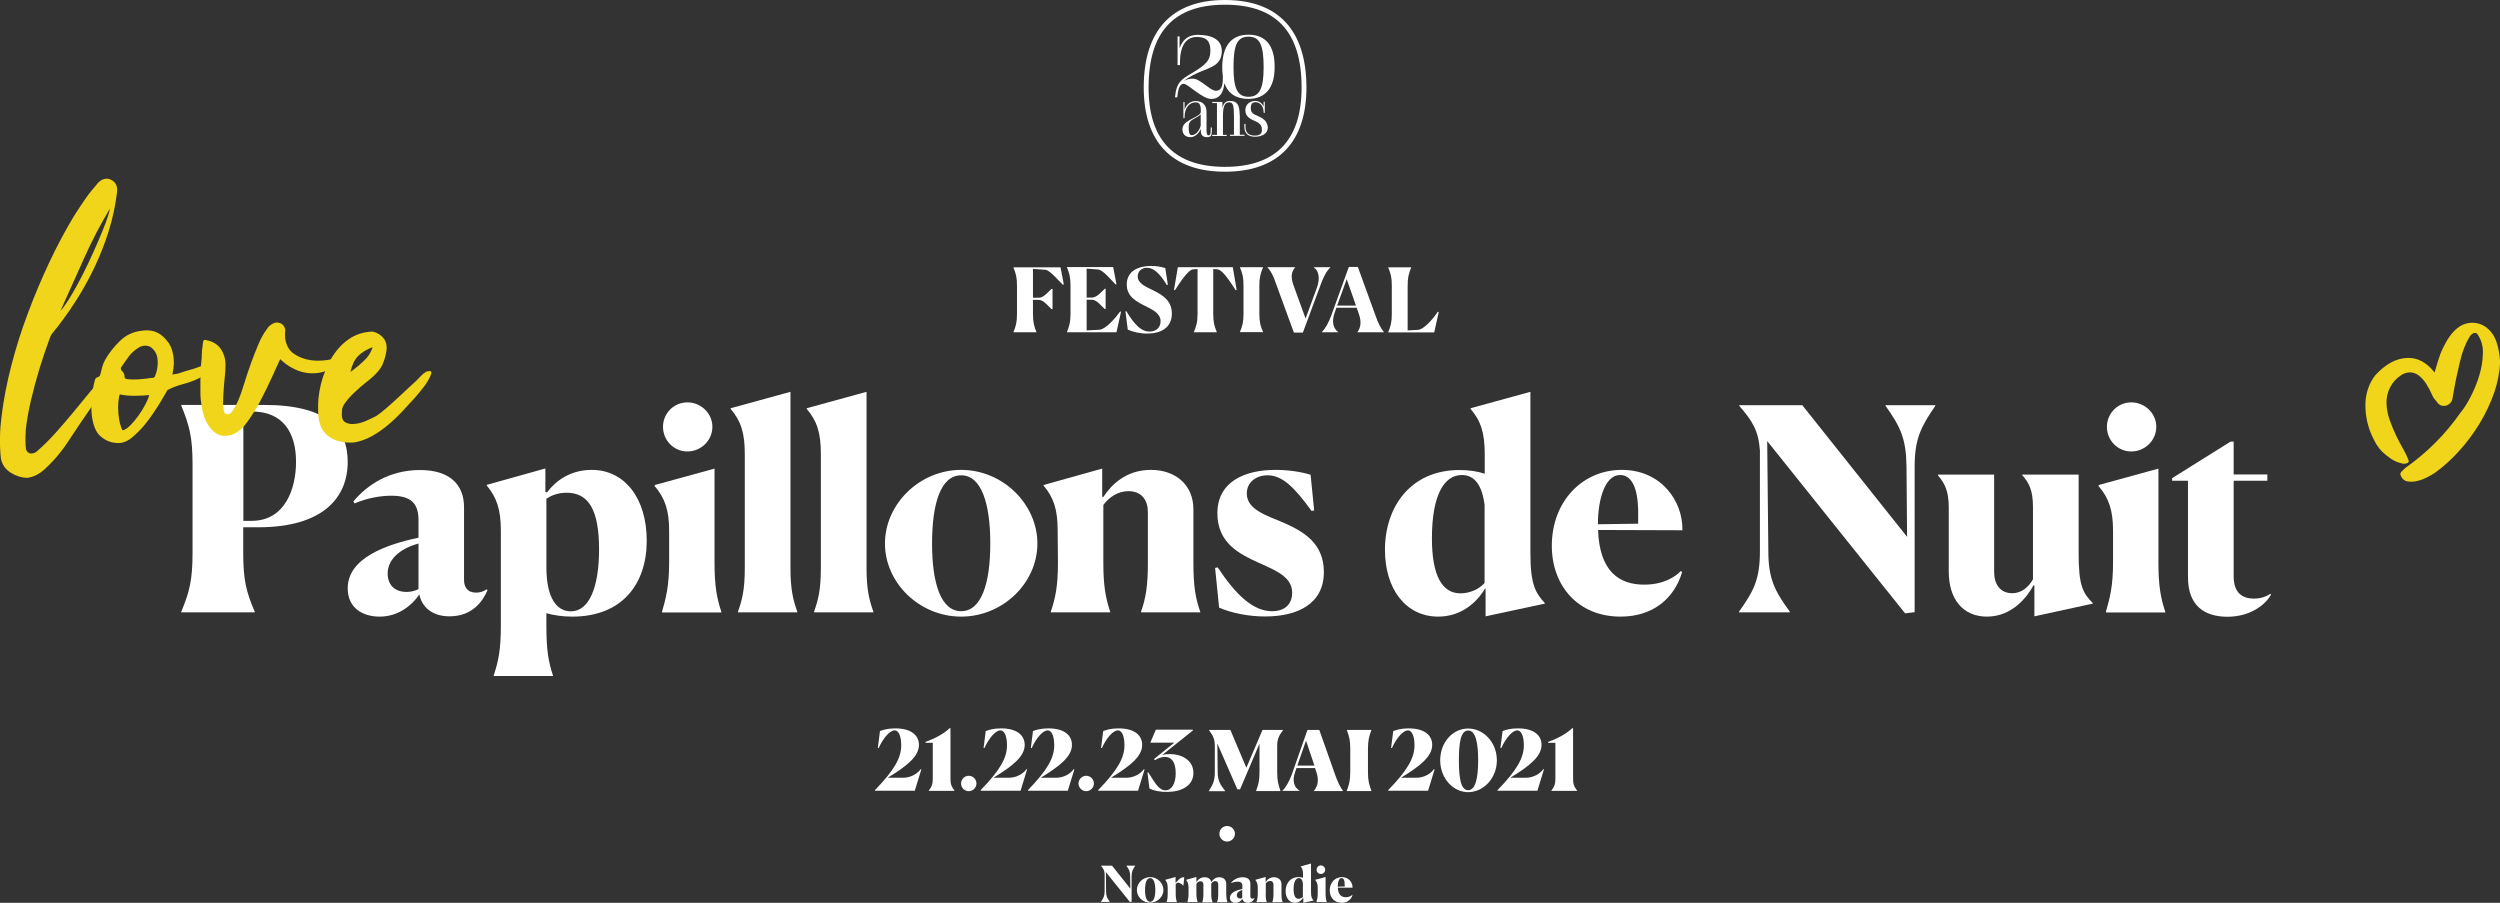<!-- Generator: Adobe Illustrator 24.1.2, SVG Export Plug-In  -->
<svg version="1.2" baseProfile="tiny" xmlns="http://www.w3.org/2000/svg" xmlns:xlink="http://www.w3.org/1999/xlink" x="0px"
	 y="0px" width="1751.5px" height="632.5px" viewBox="0 0 1751.5 632.5" overflow="visible" xml:space="preserve">
<rect x="0" y="0" width="1751.5" height="632.5" fill="#333333" stroke="none"/>
<defs>
</defs>
<g>
	<g>
		<g>
			<path fill="#FFFFFF" d="M127,428.6c5.8-14.1,7.9-22.2,7.9-41.5v-61.5c0-19.4-2.2-27.4-7.9-41.5v-0.4h58.1
				c44.8,0,58.5,17.1,58.5,39.9c0,25.2-17.5,45.8-62.5,45.8h-10.7v17.7c0,19,2,27.4,8.1,41.5v0.4H127V428.6z M170.5,288.5v76.4h5.8
				c23.6,0,31.1-22.8,31.1-41.3c0-21-9.5-35.3-30.9-35.3C174.8,288.3,172.9,288.3,170.5,288.5z"/>
			<path fill="#FFFFFF" d="M293.8,416.5c-5.6,8.1-15.1,15.5-27.8,15.5c-12.1,0-22.4-6.2-22.4-19.8c0-21.4,27.2-30.7,49.6-35.5v-12.3
				c0-11.5-5-17.1-19-17.1c-7.7,0-16.9,1.6-25.8,5.4l-0.8-1.4c9.5-11.5,25.2-22,46.6-22c21.2,0,30.9,10.5,30.9,26v51
				c0,4.8,2.2,8.9,8.5,8.9c2.2,0,5-0.6,7.5-2.4l0.4,0.8c-2.8,6.5-9.7,18.2-26.6,18.2C302.9,431.8,295.6,425.4,293.8,416.5z
				 M293.2,412.7v-31.9c-13.9,3.8-21.6,11.7-21.6,21c0,7.7,4.6,12.9,13.3,12.9C288,414.7,291,413.9,293.2,412.7z"/>
			<path fill="#FFFFFF" d="M345.9,473.6v-0.4c3.2-9.7,5-17.7,5-34.5v-67.1c0-14.7-3-23.2-9.9-31.5v-0.4l41.1-11.5v16.5l1.2,0.2
				c5.8-7.7,15.9-15.7,31.3-15.7c23,0,38.5,19.8,38.5,49.6c0,30-16.9,53.2-52.2,53.2c-7.1,0-13.1-1-18.1-2.4v9.1
				c0,16.5,1.4,24.8,4.6,34.5v0.4H345.9z M419.7,384.9c0-28-7.5-39.7-22.8-39.7c-6.3,0-11.1,2.2-14.1,4.2v48
				c0,22.6,7.9,30.9,17.1,30.9C412.7,428.4,419.7,411.5,419.7,384.9z"/>
			<path fill="#FFFFFF" d="M463.8,428.6c2.8-9.7,5-18.1,5-34.5v-22.2c0-14.5-3-23-10.1-31.3v-0.8l41.9-11.5v65.9
				c0,16.3,1.6,24.8,4.8,34.5v0.4h-41.5V428.6z M481.6,316.3c-9.5,0-17.1-7.7-17.1-17.3c0-9.3,7.5-17.1,17.1-17.1
				c9.5,0,17.5,7.7,17.5,17.1C499.1,308.6,491.1,316.3,481.6,316.3z"/>
			<path fill="#FFFFFF" d="M517,428.6c2.8-7.9,4.8-14.9,4.8-30.7v-79.9c0-14.9-2.8-23.2-9.9-31.5V286l41.9-11.5v123.4
				c0,15.5,2,22.8,4.8,30.7v0.4H517V428.6z"/>
			<path fill="#FFFFFF" d="M570.3,428.6c2.8-7.9,4.8-14.9,4.8-30.7v-79.9c0-14.9-2.8-23.2-9.9-31.5V286l41.9-11.5v123.4
				c0,15.5,2,22.8,4.8,30.7v0.4h-41.5V428.6z"/>
			<path fill="#FFFFFF" d="M620,380.8c0-27.6,24.2-51.6,53.4-51.6c29.2,0,53.4,24,53.4,51.6c0,27.6-24.2,51.2-53.4,51.2
				C644.2,432,620,408.4,620,380.8z M693.8,380.8c0-28.2-6.3-47.8-20.4-47.8c-14.3,0-20.4,19.6-20.4,47.8c0,28.2,6.3,47.4,20.4,47.4
				C687.5,428.2,693.8,408.9,693.8,380.8z"/>
			<path fill="#FFFFFF" d="M777.7,429h-41.5v-0.4c3.2-9.7,5-17.7,5-34.5l-0.2-22.4c0-14.7-2.8-23.2-9.9-31.5v-0.4l41.1-11.5V348
				l0.8,0.2c5.4-8.3,15.7-19,33.3-19c17.5,0,29.8,10.7,29.8,27.6v37.1c0,16.9,1.4,25,4.8,34.7v0.4h-41.5v-0.4
				c3.4-9.7,4.8-18.3,4.8-34.3v-35.5c0-8.3-4.2-14.7-13.7-14.7c-7.3,0-13.7,4.4-17.5,9.7v40.3c0,16.5,1.6,24.8,4.8,34.5V429z"/>
			<path fill="#FFFFFF" d="M920.7,357.6l-1.8,0.4c-12.5-17.3-20.8-25-30.9-25c-8.1,0-14.5,5-14.5,12.7c0,11.1,12.9,15.1,26,20.6
				c13.9,6.2,28,14.3,28,34.5c0,22.4-18.6,31.1-41.1,31.1c-11.9,0-23.6-2.4-32.3-6.2l-2.8-27.8l1.8-0.4
				c12.9,19.4,24.8,30.7,38.1,30.7c10.3,0,14.1-6.3,14.1-12.9c0-10.7-10.5-15.3-23.4-21c-13.7-6.2-29-13.9-29-34.7
				c0-21.8,18.6-30.4,40.7-30.4c9.1,0,18.1,1.4,24.6,3.4L920.7,357.6z"/>
			<path fill="#FFFFFF" d="M1007.6,432c-22.6,0-37.3-19.2-37.3-46.8c0-30,17.9-55.9,52.2-55.9c6.9,0,12.9,1,17.7,2.6v-13.7
				c0-15.1-2.8-23.4-9.9-31.7V286l41.9-11.5v112.9c0,22.2,3.6,28,10.1,35.1v0.4l-41.5,8.9v-19.4h-0.4
				C1034.4,422.4,1023.5,432,1007.6,432z M1040.1,408.4v-54.6c-1.8-14.3-7.3-21-15.9-21c-12.5,0-21,14.1-21,44.4
				c0,26,7.1,38.5,20,38.5C1029.8,415.7,1036.4,412.7,1040.1,408.4z"/>
			<path fill="#FFFFFF" d="M1135.4,432c-30,0-48.2-21.8-48.2-49.6c0-31.1,21.4-53.2,49-53.2c27.8,0,42.9,22,42.5,42.3l-59.1-0.2
				c1,29.2,14.9,38.3,32.3,38.3c13.7,0,22-5.6,25.6-9.5l1,0.6C1173.1,419.3,1158,432,1135.4,432z M1119.5,367.3l28.2-0.4v-7.5
				c0-18.6-5-26.6-12.7-26.6C1124.7,332.8,1119.5,349.2,1119.5,367.3z"/>
			<path fill="#FFFFFF" d="M1238.1,309l0.8,77c0,19.4,4.4,28,15.1,42.6v0.4h-35.7v-0.4c10.5-14.7,14.7-22.8,14.7-42.6v-70.4
				c-1-13.9-5.2-20.6-14.5-31.3v-0.4h44.2l73.4,92.2l-0.4-48.8c-0.2-20-4.2-28.2-14.7-43v-0.4h34.9v0.4
				c-10.1,14.7-14.5,23.2-14.5,42.6v102l-6.7,0.8L1238.1,309z"/>
			<path fill="#FFFFFF" d="M1392.1,432c-17.1,0-26.8-12.5-26.8-31.5v-45c0-11.9-3-16.9-7.5-22.4v-0.6h39.3v68.2
				c0,8.1,3.8,14.9,12.7,14.9c6.5,0,11.3-4.2,14.5-9.7v-50.6c0-11.9-2.8-17.1-7.5-22.4v-0.4h39.5v55.3c0,22.2,2.8,27.6,9.9,34.7v0.4
				l-40.9,8.9v-21.6l-0.6-0.2C1420.3,418.3,1409.6,432,1392.1,432z"/>
			<path fill="#FFFFFF" d="M1475.4,428.6c2.8-9.7,5-18.1,5-34.5v-22.2c0-14.5-3-23-10.1-31.3v-0.8l41.9-11.5v65.9
				c0,16.3,1.6,24.8,4.8,34.5v0.4h-41.5V428.6z M1493.2,316.3c-9.5,0-17.1-7.7-17.1-17.3c0-9.3,7.5-17.1,17.1-17.1
				c9.5,0,17.5,7.7,17.5,17.1C1510.7,308.6,1502.7,316.3,1493.2,316.3z"/>
			<path fill="#FFFFFF" d="M1532.9,404.4v-67.6h-11.1V335l40.9-25.6h2.2v23h23.6v4.4h-23.6v66.9c0,11.9,6.3,15.7,14.3,15.7
				c6.9,0,11.1-3.2,11.3-3.4l0.6,0.6c-4.4,7.7-15.1,15.5-30.7,15.5C1544.2,432,1532.9,424.2,1532.9,404.4z"/>
		</g>
		<g>
			<path fill="#FFFFFF" d="M854.3,584.2c0-3.1,2.3-5.5,5.4-5.5c3,0,5.5,2.4,5.5,5.5c0,2.9-2.5,5.4-5.5,5.4
				C856.7,589.6,854.3,587.1,854.3,584.2z"/>
			<path fill="#FFFFFF" d="M774.8,611l0.1,13.4c0,3.4,0.8,4.9,2.6,7.4v0.1h-6.2v-0.1c1.8-2.6,2.6-4,2.6-7.4v-12.3
				c-0.2-2.4-0.9-3.6-2.5-5.5v-0.1h7.7l12.8,16.1l-0.1-8.5c0-3.5-0.7-4.9-2.6-7.5v-0.1h6.1v0.1c-1.8,2.6-2.5,4.1-2.5,7.4v17.8
				l-1.2,0.1L774.8,611z"/>
			<path fill="#FFFFFF" d="M796.5,623.5c0-4.8,4.2-9,9.3-9c5.1,0,9.3,4.2,9.3,9c0,4.8-4.2,8.9-9.3,8.9
				C800.7,632.5,796.5,628.4,796.5,623.5z M809.4,623.5c0-4.9-1.1-8.3-3.6-8.3c-2.5,0-3.6,3.4-3.6,8.3c0,4.9,1.1,8.3,3.6,8.3
				S809.4,628.5,809.4,623.5z"/>
			<path fill="#FFFFFF" d="M817.3,632L817.3,632c0.6-1.8,0.8-3.2,0.8-6.1v-3.9c0-2.6-0.5-4-1.7-5.5v-0.1l7.2-2v4.2
				c1.5-1.5,3.2-4.2,6.1-4l-0.6,5.8h-0.2c-0.9-1.2-2.7-2-3.6-2c-0.5,0-1.1,0.4-1.6,1v6.5c0,2.9,0.3,4.3,0.8,6v0.1H817.3z"/>
			<path fill="#FFFFFF" d="M839.1,632h-7.2v-0.1c0.5-1.7,0.8-3.1,0.8-6v-3.9c0-2.6-0.5-4-1.7-5.5v-0.1l7.2-2v3.5l0.1,0
				c0.9-1.5,2.7-3.3,5.6-3.3c2.5,0,4.3,1.2,4.7,3.3l0.1,0c0.9-1.5,2.7-3.3,5.6-3.3c2.9,0,4.8,1.8,4.8,4.7v6.6c0,2.9,0.3,4.4,0.8,6.1
				v0.1h-7.2v-0.1c0.6-1.7,0.8-3.2,0.8-6v-6.4c0-1.3-0.6-2.3-2-2.3c-1.2,0-2.2,0.7-2.9,1.8v6.9c0,2.9,0.3,4.4,0.9,6.1v0.1h-7.2v-0.1
				c0.6-1.7,0.8-3.2,0.8-6v-6.4c0-1.3-0.6-2.3-2-2.3c-1.2,0-2.3,0.7-2.9,1.8v6.9C838.2,628.7,838.5,630.2,839.1,632L839.1,632z"/>
			<path fill="#FFFFFF" d="M870.4,629.8c-1,1.4-2.6,2.7-4.8,2.7c-2.1,0-3.9-1.1-3.9-3.5c0-3.7,4.7-5.4,8.7-6.2v-2.1c0-2-0.9-3-3.3-3
				c-1.3,0-2.9,0.3-4.5,0.9l-0.1-0.2c1.7-2,4.4-3.8,8.1-3.8c3.7,0,5.4,1.8,5.4,4.5v8.9c0,0.8,0.4,1.6,1.5,1.6c0.4,0,0.9-0.1,1.3-0.4
				l0.1,0.1c-0.5,1.1-1.7,3.2-4.6,3.2C872,632.4,870.8,631.3,870.4,629.8z M870.3,629.1v-5.6c-2.4,0.7-3.8,2-3.8,3.7
				c0,1.3,0.8,2.3,2.3,2.3C869.4,629.5,870,629.3,870.3,629.1z"/>
			<path fill="#FFFFFF" d="M887.5,632h-7.2v-0.1c0.6-1.7,0.9-3.1,0.9-6l0-3.9c0-2.6-0.5-4-1.7-5.5v-0.1l7.2-2v3.5l0.1,0
				c0.9-1.5,2.7-3.3,5.8-3.3c3,0,5.2,1.9,5.2,4.8v6.5c0,2.9,0.2,4.4,0.8,6.1v0.1h-7.2v-0.1c0.6-1.7,0.8-3.2,0.8-6v-6.2
				c0-1.5-0.7-2.6-2.4-2.6c-1.3,0-2.4,0.8-3,1.7v7C886.6,628.7,886.9,630.2,887.5,632L887.5,632z"/>
			<path fill="#FFFFFF" d="M907.2,632.5c-3.9,0-6.5-3.4-6.5-8.2c0-5.2,3.1-9.8,9.1-9.8c1.2,0,2.3,0.2,3.1,0.4v-2.4
				c0-2.6-0.5-4.1-1.7-5.5V607l7.3-2v19.7c0,3.9,0.6,4.9,1.8,6.1v0.1l-7.2,1.6V629h-0.1C911.8,630.8,909.9,632.5,907.2,632.5z
				 M912.8,628.4v-9.5c-0.3-2.5-1.3-3.7-2.8-3.7c-2.2,0-3.7,2.5-3.7,7.8c0,4.5,1.2,6.7,3.5,6.7C911,629.6,912.2,629.1,912.8,628.4z"
				/>
			<path fill="#FFFFFF" d="M922.3,631.9c0.5-1.7,0.9-3.2,0.9-6V622c0-2.5-0.5-4-1.8-5.5v-0.1l7.3-2v11.5c0,2.8,0.3,4.3,0.8,6v0.1
				L922.3,631.9L922.3,631.9z M925.4,612.3c-1.7,0-3-1.3-3-3c0-1.6,1.3-3,3-3s3,1.4,3,3C928.5,610.9,927.1,612.3,925.4,612.3z"/>
			<path fill="#FFFFFF" d="M940,632.5c-5.2,0-8.4-3.8-8.4-8.7c0-5.4,3.7-9.3,8.6-9.3c4.8,0,7.5,3.8,7.4,7.4l-10.3,0
				c0.2,5.1,2.6,6.7,5.6,6.7c2.4,0,3.8-1,4.5-1.7l0.2,0.1C946.6,630.3,943.9,632.5,940,632.5z M937.2,621.2l4.9-0.1v-1.3
				c0-3.3-0.9-4.6-2.2-4.6C938.1,615.2,937.2,618,937.2,621.2z"/>
			<g>
				<path fill="#FFFFFF" d="M613,554.1v-0.6c13.6-13.9,18.4-22.6,18.4-31.3c0-6.5-1.8-10.5-4.6-10.5c-3.3,0-7.9,5.1-11.2,12.4
					l-0.6-0.1l1.5-11.8c2.1-0.8,5.4-1.9,10.7-1.9c11.4,0,16.6,5,16.6,11.6c0,7.7-7.6,14.3-21.9,23h10.7c5.6,0,10.2-2.9,12.4-6
					l0.5,0.1l-4.6,15H613z"/>
				<path fill="#FFFFFF" d="M650.6,554.1v-0.1c2.4-3.1,2.9-4.8,2.9-9v-24.6h-5.1v-0.6c6.2-2.3,12-5.1,16.9-9.6h0.6v34.8
					c0,4.2,0.5,5.9,2.9,9v0.1H650.6z"/>
				<path fill="#FFFFFF" d="M673.3,548.9c0-2.9,2.5-5.4,5.4-5.4c3,0,5.4,2.5,5.4,5.4c0,3-2.5,5.4-5.4,5.4
					C675.8,554.3,673.3,551.9,673.3,548.9z"/>
				<path fill="#FFFFFF" d="M687.1,554.1v-0.6c13.6-13.9,18.4-22.6,18.4-31.3c0-6.5-1.8-10.5-4.6-10.5c-3.3,0-7.9,5.1-11.2,12.4
					l-0.6-0.1l1.5-11.8c2.1-0.8,5.4-1.9,10.7-1.9c11.4,0,16.6,5,16.6,11.6c0,7.7-7.6,14.3-21.9,23h10.7c5.6,0,10.2-2.9,12.4-6
					l0.5,0.1l-4.6,15H687.1z"/>
				<path fill="#FFFFFF" d="M720.2,554.1v-0.6c13.6-13.9,18.4-22.6,18.4-31.3c0-6.5-1.8-10.5-4.6-10.5c-3.3,0-7.9,5.1-11.2,12.4
					l-0.6-0.1l1.5-11.8c2.1-0.8,5.4-1.9,10.7-1.9c11.5,0,16.6,5,16.6,11.6c0,7.7-7.6,14.3-21.9,23h10.7c5.6,0,10.2-2.9,12.4-6
					l0.5,0.1l-4.6,15H720.2z"/>
				<path fill="#FFFFFF" d="M755.6,548.9c0-2.9,2.5-5.4,5.4-5.4c3,0,5.4,2.5,5.4,5.4c0,3-2.5,5.4-5.4,5.4
					C758.1,554.3,755.6,551.9,755.6,548.9z"/>
				<path fill="#FFFFFF" d="M769.4,554.1v-0.6c13.6-13.9,18.4-22.6,18.4-31.3c0-6.5-1.8-10.5-4.6-10.5c-3.3,0-7.9,5.1-11.2,12.4
					l-0.6-0.1l1.5-11.8c2.1-0.8,5.4-1.9,10.7-1.9c11.5,0,16.6,5,16.6,11.6c0,7.7-7.6,14.3-21.9,23H789c5.6,0,10.2-2.9,12.4-6
					l0.5,0.1l-4.6,15H769.4z"/>
				<path fill="#FFFFFF" d="M805.3,552.4l-1.4-11.2l0.6-0.1c4.7,7.5,7.5,12.6,12,12.6c4.3,0,7.2-4.6,7.2-11.9
					c0-7.9-2.9-11.5-7.5-11.5c-2.8,0-5.1,1.1-7.1,2.3l-0.6-0.8l14.2-11.5h-16.8l3.9-9.1h25.9v0.6l-21.5,17.2
					c1.6-0.5,3.4-0.7,5.4-0.7c7.7,0,16.5,3.8,16.5,13.3c0,8.3-7.5,13.2-18.5,13.2C812.5,554.9,807.8,553.8,805.3,552.4z"/>
				<path fill="#FFFFFF" d="M847,554.1v-0.1c2.8-4.4,4.1-7,4.1-13.1v-18c0-5.4-1.3-7.5-4.1-11.4v-0.1h15l11.2,26.5l11.3-26.5h14.4
					v0.1c-2.8,3.9-4.1,6-4.1,11.4v18.1c0,6,0.8,8.6,2.3,13.1v0.1h-17.1v-0.1c1.6-4.4,2.4-7,2.4-13.1v-20l-13.6,32h-1.9l-14-32
					l0.2,20.1c0.1,6,1.8,8.6,5.3,13.1v0.1H847z"/>
				<path fill="#FFFFFF" d="M910.7,554.1h-12.3v-0.1c2.3-2.1,4.8-6.4,6.6-11.3l11-31.3h8.3l11.1,31.4c1.5,4.3,3.4,8.5,5.5,11.3v0.1
					h-20.4v-0.1c2.6-3.2,3.7-7.3,1.9-12.7l-1.1-3.3h-13l-0.9,2.7c-2.3,6.4-0.8,10.9,3.3,13.3V554.1z M915,518.9l-6.1,17.5h12
					L915,518.9z"/>
				<path fill="#FFFFFF" d="M943.6,553.9c1.6-4.4,2.4-7,2.4-13.1v-16.2c0-6.2-0.8-8.7-2.4-13.1v-0.1h17.2v0.1
					c-1.6,4.4-2.4,7.1-2.4,13.1v16.4c0,6,0.8,8.6,2.4,13.1v0.1h-17.2V553.9z"/>
				<path fill="#FFFFFF" d="M972.6,554.1v-0.6c13.6-13.9,18.4-22.6,18.4-31.3c0-6.5-1.8-10.5-4.6-10.5c-3.3,0-7.9,5.1-11.2,12.4
					l-0.6-0.1l1.5-11.8c2.1-0.8,5.4-1.9,10.7-1.9c11.5,0,16.6,5,16.6,11.6c0,7.7-7.6,14.3-21.9,23h10.7c5.6,0,10.2-2.9,12.4-6
					l0.5,0.1l-4.6,15H972.6z"/>
				<path fill="#FFFFFF" d="M1009,532.7c0-12.8,8.9-22.3,19.6-22.3c10.6,0,20.1,9.5,20.1,22.3c0,12.6-9.5,22.3-20.1,22.3
					S1009,545.2,1009,532.7z M1035.6,532.7c0-12.1-1.7-20.9-7-20.9c-5.3,0-6.5,8.8-6.5,20.9c0,11.9,1.2,20.9,6.5,20.9
					C1033.9,553.6,1035.6,544.5,1035.6,532.7z"/>
				<path fill="#FFFFFF" d="M1049.2,554.1v-0.6c13.6-13.9,18.4-22.6,18.4-31.3c0-6.5-1.8-10.5-4.6-10.5c-3.3,0-7.9,5.1-11.2,12.4
					l-0.6-0.1l1.5-11.8c2.1-0.8,5.4-1.9,10.7-1.9c11.5,0,16.6,5,16.6,11.6c0,7.7-7.6,14.3-21.9,23h10.7c5.6,0,10.2-2.9,12.4-6
					l0.5,0.1l-4.6,15H1049.2z"/>
				<path fill="#FFFFFF" d="M1086.8,554.1v-0.1c2.4-3.1,2.9-4.8,2.9-9v-24.6h-5.1v-0.6c6.2-2.3,12-5.1,16.9-9.6h0.6v34.8
					c0,4.2,0.5,5.9,2.9,9v0.1H1086.8z"/>
			</g>
		</g>
		<g>
			<path fill="#FFFFFF" d="M726.1,232.8H710v-0.1c1.8-4.4,2.5-7,2.5-13v-19.3c0-6.1-0.7-8.6-2.5-13v-0.1h33l2.3,12l-0.7,0.2
				c-3.4-3.4-9.2-10.3-12.3-10.5l-8.6-0.6v20.2h4.1c3.3,0,6.4-3.9,8.9-6.2h0.7v14.2h-0.7c-2.4-2.2-5.6-6.5-8.9-6.5h-4.1v9.7
				c0,6,0.7,8.6,2.5,13V232.8z"/>
			<path fill="#FFFFFF" d="M782.2,232.8h-34.7v-0.1c1.7-4.4,2.5-7,2.5-12.8V200c0-5.8-0.8-8.4-2.5-12.8v-0.1h32.4l2.3,12l-0.6,0.2
				c-3.4-3.4-8.9-10.2-12.3-10.5l-8-0.6v20.3h3.7c3.4,0,6.5-3.9,9-6.2h0.6v14.2h-0.6c-2.5-2.2-5.6-6.5-9-6.5h-3.7v21.5l9-0.5
				c4.4-0.3,11.2-8.2,14.5-12.8l0.6,0.2L782.2,232.8z"/>
			<path fill="#FFFFFF" d="M818.2,199.5l-0.7,0.2c-4.9-8.1-9.3-12.1-13.9-12.1c-3.7,0-6.5,2.4-6.5,6c0,5.1,5.6,7.2,11.4,10.1
				c6.1,3.1,12.5,7,12.5,16c0,10.3-8.2,14-17.3,14c-5.2,0-10.2-1.2-13.6-2.8l-1.6-12.7l0.6-0.2c6,10,10.7,14.3,16.3,14.3
				c4.9,0,7.7-3.2,7.7-7.2c0-5.5-5.3-8-10.9-10.8c-6.4-3.2-12.8-6.7-12.8-15c0-9.5,8.3-13,17.1-13c3.5,0,6.9,0.6,9.9,1.5
				L818.2,199.5z"/>
			<path fill="#FFFFFF" d="M852.6,232.8h-16.2v-0.1c1.8-4.4,2.6-7,2.6-13v-31.2l-3.1,0.2c-3.7,0.4-9.4,9.5-12.7,14.6l-0.7-0.2
				l2.7-15.9h38.5l2.7,15.9l-0.7,0.2c-3.3-5.1-9-14.2-12.7-14.6l-3-0.2v31.2c0,6,0.7,8.6,2.5,13V232.8z"/>
			<path fill="#FFFFFF" d="M868.7,232.6c1.8-4.4,2.5-6.9,2.5-13v-19.3c0-6.1-0.7-8.6-2.5-13v-0.1h16.2v0.1c-1.8,4.4-2.6,7-2.6,13
				v19.3c0,6,0.7,8.6,2.6,13v0.1h-16.2V232.6z"/>
			<path fill="#FFFFFF" d="M906.5,233l-12.6-34.4c-1.7-5.1-3.4-8.7-6-11.3v-0.1h19.5v0.1c-2.6,2.9-3.3,6.7-1.2,12.5l8.5,23.4
				l7.9-21.6c2.4-6.5,1.4-11.9-2.2-14.3v-0.1h11.7v0.1c-2.8,2.6-4.9,6.9-6.6,11.5L912.8,233H906.5z"/>
			<path fill="#FFFFFF" d="M937.5,232.8H926v-0.1c2.6-2.6,4.8-6.5,6.7-11.7l12.3-34h6.3l12.5,34.4c1.7,4.9,3.6,8.7,5.8,11.3v0.1H951
				v-0.1c2.2-2.9,3-7.1,1.1-12.5l-1.6-4.6h-14.2l-1.1,3.1c-2.6,7-0.9,11.6,2.4,14V232.8z M943.5,195.6l-6.7,18.5H950L943.5,195.6z"
				/>
			<path fill="#FFFFFF" d="M972.6,232.8v-0.1c1.8-4.4,2.5-7,2.5-13v-19.3c0-6.1-0.7-8.6-2.5-13v-0.1h16.1v0.1c-1.8,4.4-2.5,7-2.5,13
				v31.1l7.1-0.4c4.4-0.2,10.9-7.9,14-12.7l0.7,0.2l-3.2,14.3H972.6z"/>
		</g>
	</g>
	<g>
		<g>
			<path fill="#FFFFFF" d="M874.7,24.3c-12.2,0-18.4,8.1-18.4,22.9c0,2.1,0.1,4,0.4,5.8v2.2c0,6-1.6,8.4-4.9,8.4
				c-3.9,0-11.1-8.5-15.9-8.5c-2.7,0-4.9,0.6-6.5,1.7c1.5-1.4,3.5-2.5,6-3.9c10.1-5.6,20.6-5.5,20.6-17.2c0-7.8-6.7-11.3-16.9-11.3
				c-6.5,0-10.7,3.4-12.7,9.5v-8.4H825v20.1h1.7v-1.8c0-12.2,4.5-17.7,11.5-17.9c6.7-0.1,9.8,2.6,9.8,9.5c0,7.1-3.3,10.1-13.4,16.1
				c-6.4,3.9-10.5,5.9-11.4,16.7h1.6c0.2-2.6,0.6-4.6,1.1-6.3c0.9-2.3,1.9-3.2,3.4-3.2c3,0,12.9,10.6,19.3,10.6
				c5.8,0,8.6-4.3,9.2-11c2.6,7.2,8.3,11,16.7,11c12.1,0,18.5-7.8,18.5-22.1C893.2,32.4,887,24.3,874.7,24.3z M874.7,67.8
				c-7.8,0-10.5-5.9-10.5-20.6c0-15.6,2.5-21.5,10.5-21.5s10.6,5.9,10.6,21.5C885.3,61.9,882.5,67.8,874.7,67.8z"/>
			<path fill="#FFFFFF" d="M848.2,91.5c0,2.4-0.3,3.3-1.6,3.3c-0.8,0-1.3-1.1-1.3-3.2v-13c0-4.7-2.4-7.8-7.7-7.8
				c-3.5,0-6.4,2.2-7.7,6.1v-5.4h-0.8v11.3h0.8V82c0-6.8,3.7-10.3,7.7-10.3c2.9,0,3.7,1.8,3.7,6.3v0.1c0,2-2.3,3.1-4.8,4.4
				c-3.6,1.9-8.1,3.9-8.1,8c0,3.1,1.7,5.6,5.7,5.6c3.1,0,6-2.8,7.2-5.8v1.3c0,2.9,1.3,4.5,4.2,4.5c2.8,0,3.5-1,3.5-4.4v-2.4h-0.8
				V91.5z M841.3,86.8c0,3.4-3.1,7.9-6.3,7.9c-1.9,0-2.2-2.3-2.2-5.8c0-3.2,1.2-4.4,3.9-5.8c2.3-1.2,3.7-2,4.5-3.1V86.8z"/>
			<path fill="#FFFFFF" d="M868.5,80.4c0-7.5-2.2-9.7-6.9-9.7c-2.6,0-4.5,1.5-5.2,5.1v-4.4h-7.1v0.8h3.3v22.3h-3.3v0.8h10.1v-0.8
				h-2.6v-13c0-6.8,1.1-9.8,4.4-9.8c2.6,0,3.3,1.9,3.3,9.9v12.8h-2.8v0.8h10.2v-0.8h-3.3V80.4z"/>
			<path fill="#FFFFFF" d="M881.7,81.5c-4.1-1.7-5.4-2.7-5.4-5.7c0-3.1,1.1-4.2,3.4-4.2c2.8,0,5.6,2.5,5.6,7.1v0.4h0.8v-7.8h-0.8
				v3.4c-1.2-2.7-3.5-4-6-4c-3.2,0-6.8,2.2-6.8,6.4c0,3.6,1.8,5.6,6.5,7.6c3.7,1.6,5.1,3.1,5.1,6.3c0,2.5-1.3,4-5,4
				c-4.1,0-6.5-1.9-6.5-6.2v-2h-0.8v2c0,4.7,2.7,7,7.4,7c4.9,0,9-2.1,9-6.4C888.1,86.1,886.3,83.4,881.7,81.5z"/>
			<path fill="#FFFFFF" d="M858.2,0c-37.7,0-56.9,21.8-56.9,61.2c0,38.2,19.6,59.1,56.9,59.1c37.4,0,57.1-20.9,57.1-59.1
				C915.2,21.8,896.1,0,858.2,0z M858.2,116.9c-34.5,0-53.5-17.8-53.5-55.6c0-39.3,18-58,53.5-58c35.7,0,53.7,18.8,53.7,58
				C911.9,99.1,892.9,116.9,858.2,116.9z"/>
		</g>
	</g>
</g>
<g>
	<path fill="#F1D51A" d="M18.3,315.2c0.8,1.6,1.9,2.4,3.2,2.5c1.4,0.1,2.7-0.3,3.9-1.1c4.8-4.1,9.3-8.6,13.6-13.4
		c4.3-4.8,8.4-9.6,12.3-14.3c3.9-4.8,7.7-9.4,11.5-14c3.7-4.5,7.4-8.6,10.9-12.3c1.3-1.3,2.3-1.6,3-0.8c0.7,0.7,0.8,1.8,0.4,3.2
		c-2.2,3.7-4.5,7.2-6.7,10.6c-2.2,3.4-4.5,6.9-6.9,10.4c-4.9,7-10,14.5-15.2,22.5c-5.2,8-10.9,14.7-17.1,20.3c-3.8,3.5-8,5.5-12.4,6
		c-4.1-0.2-8-1.5-11.7-3.9c-3.7-2.5-5.8-5.8-6.5-9.9c-1-9.7-0.8-19.5,0.5-29.4C2.5,280,4.8,268.2,8,255.9c3.2-12.3,7-24.5,11.6-36.6
		c4.5-12.1,9.5-23.9,14.9-35.4c5.4-11.5,11.1-22.1,17-32c2.7-4.3,5.4-8.4,8.1-12.3c2.7-3.9,5.6-7.5,8.6-10.9
		c1.1-1.4,2.5-2.5,4.2-3.1c1.7-0.6,3.4-0.6,5.1,0.2c3.5,1.6,5,4.5,4.5,8.8c-1.1,9.4-3.1,18.6-5.9,27.5c-2.8,8.9-6.2,17.5-10.2,25.8
		c-4,8.3-8.4,16.3-13.4,23.9c-4.9,7.6-10.2,14.9-15.8,21.7c-0.5,0.5-0.8,1-1.1,1.7c-0.2,0.6-0.5,1.3-0.8,1.9
		c-2.4,6.4-4.7,13.4-7.1,21c-2.3,7.6-4.3,15.1-6,22.3c-1.7,7.3-2.9,14-3.6,20.2C17.7,307,17.7,311.8,18.3,315.2z M77.1,146
		c-6.9,11.5-13,23.3-18.4,35.4c-5.4,12.1-10.8,24.2-16.3,36.3c1.4-1.4,3.2-3.9,5.4-7.3c2.2-3.4,4.4-7.3,6.8-11.7
		c2.4-4.4,4.8-9.1,7.2-14.2c2.4-5.1,4.6-10,6.7-14.8c2.1-4.8,3.9-9.3,5.5-13.5C75.6,151.9,76.6,148.5,77.1,146z"/>
	<path fill="#F1D51A" d="M120.8,262.4c1.9-0.2,4-0.6,6.2-1.4c2.2-0.8,4.3-1.4,6.2-1.9c2.2-0.6,4.6-1.4,7-2.3c2.5-0.9,4.8-1.6,7.1-2
		c1.6,0,2.2,0.4,1.9,1.3c-0.3,0.9-1.1,1.9-2.3,3.1c-1.2,1.2-2.6,2.4-4.1,3.5c-1.5,1.1-2.7,1.9-3.5,2.4c-3.8,1.8-7.6,3.1-11.4,4.1
		c-3.7,1-7.3,2.3-10.6,4.1c-1.4,2.6-3.4,5.9-6,10.2c-2.6,4.2-5.4,8.3-8.5,12.3c-3.1,4-6.4,7.4-9.8,10.3c-3.4,2.9-6.7,4.3-9.9,4.3
		c-4.5,0-8.3-1.3-11.5-3.8c-2.4-1.6-4.2-4.1-5.4-7.4c-1.2-3.3-1.9-7-2.1-10.9c-0.2-3.9-0.1-7.7,0.4-11.5c0.5-3.7,1-6.8,1.7-9.2
		c0.2-1.1,0.4-1.9,0.7-2.3c0.3-0.4,0.6-0.7,1-0.8c0.3-0.2,0.7-0.3,1.1-0.5c0.4-0.2,0.8-0.5,1.1-1c0.5-1.8,1-3.6,1.4-5.5
		c0.5-1.9,1.2-3.7,2.1-5.3c2.7-4.8,6.2-9.2,10.4-13.3c4.2-4.1,9.1-6.4,14.7-7.1c3.5-0.6,6.7-0.5,9.7,0.5c2.9,1,5.5,2.8,7.8,5.5
		c1.9,2.1,3.3,4.3,4.1,6.8c0.8,2.5,1.3,4.9,1.4,7.2c0.2,2.3,0.1,4.4-0.2,6.3C121.2,260,121,261.4,120.8,262.4z M85.9,301.5
		c1.6-0.3,3.4-1.5,5.4-3.5c2-2,3.9-4.3,5.7-6.8c1.8-2.5,3.4-5.1,4.8-7.8c1.4-2.6,2.3-4.8,2.7-6.6c-3.2,0.3-6.6,0.5-10.3,0.5
		c-3.7,0-7.1-0.3-10.3-1c-0.5,1.4-0.8,3.3-1,5.6c-0.2,2.3-0.2,4.7,0,7.2c0.2,2.5,0.5,4.8,1,7C84.5,298.5,85.1,300.3,85.9,301.5z
		 M107.2,264.7c0.3,0,0.6-0.2,1-0.5c0.3-0.3,0.5-0.6,0.5-1c1.3-3,1.9-6.4,1.8-10c-0.1-3.7-1.2-6.6-3.5-8.8c-1.1-1.3-2.6-2-4.3-2.2
		c-1.8-0.2-3.4,0.2-5,1c-3.2,1.9-5.7,4.1-7.6,6.7c-1.9,2.6-3.7,5.2-5.5,7.9c0,0.8,0.2,1.4,0.5,1.7c1.6,1.4,2.3,3,2.2,4.8
		c0,0.8,0.9,1.3,2.7,1.4c1.8,0.2,3.9,0.2,6.2,0.1c2.3-0.1,4.5-0.3,6.7-0.6C104.9,264.9,106.4,264.7,107.2,264.7z"/>
	<path fill="#F1D51A" d="M157.9,289.6c1.4,1.1,2.9,0.8,4.3-0.8c1.4-1.7,2.9-4.2,4.4-7.6c1.5-3.4,3-7.5,4.4-12.2
		c1.4-4.7,3-9.4,4.7-14.1c1.7-4.7,3.4-9.2,5.3-13.6c1.8-4.4,3.9-8,6.1-10.9c0.8-1.4,2.1-2.6,3.9-3.6c1.8-1,3.5-1.1,4.9-0.5
		c1.3,0.3,2.3,1.1,3.1,2.4c0.8,1.3,1,2.6,0.7,4.1c0,1,0,2,0,3c0,1,0.2,2.2,0.5,3.5c1,3.7,2.8,6.5,5.5,8.4c2.7,1.9,5.8,3.3,9.2,4.1
		c3.4,0.8,6.9,1.1,10.5,0.8c3.6-0.2,6.8-0.8,9.7-1.6c0.5,0,1.1-0.1,1.8-0.2c0.7-0.2,1.4-0.2,1.9-0.1c0.6,0.1,0.9,0.3,1.1,0.6
		c0.2,0.3-0.2,0.9-1,1.7c-3,3.2-6.4,5.5-10.2,6.8c-3.7,1.4-7.5,1.9-11.4,1.7c-3.8-0.2-7.6-1.2-11.2-3c-3.7-1.7-6.9-4.1-9.8-6.9
		c-1.4,3-3.3,7.2-5.7,12.5c-2.4,5.3-5.1,10.8-8,16.4c-2.9,5.6-6.1,10.6-9.4,15.2c-3.3,4.5-6.8,7.4-10.3,8.7
		c-4.3,1.4-7.9,1.3-10.8-0.4c-2.9-1.7-5.2-4.1-6.9-7.3c-1.8-3.2-3-6.8-3.7-10.8c-0.7-4-1.1-7.4-1.1-10.3v-11c0-2.4,0.1-4.7,0.2-6.8
		c0.2-2.2,0.4-4.4,0.7-6.8c0-1.8,0.1-3.5,0.2-5.3c0.2-1.8,0.4-3.6,0.7-5.5c0-0.8,0.2-1.4,0.6-1.8c0.4-0.4,0.9-0.4,1.6-0.1
		c4.6,0.8,8,2.9,10.3,6.2c2.2,3.3,3.3,7.1,3.3,11.2c0,2.4-0.2,5.1-0.5,8.1c-0.3,3-0.6,6.1-0.8,9.3c-0.2,3.2-0.4,6.2-0.4,9
		c0,2.8,0.3,5.1,1,7.1c0,0.3,0.1,0.5,0.2,0.5H157.9z"/>
	<path fill="#F1D51A" d="M222.9,288.2c-0.3-6.1,0.3-12.3,1.9-18.9c1.6-6.5,4-12.5,7.2-18c3.2-5.5,7.2-10,12.1-13.5
		c4.9-3.5,10.6-5.3,17.1-5.5c3.3,0.8,5.9,2.5,7.8,5c1.8,2.6,2.3,5.7,1.6,9.3c-0.6,3.5-1.6,6.5-2.7,9c-1.2,2.5-3.2,5.1-6.1,7.8
		c-1.4,1.3-3.4,3-6,5c-2.6,2.1-5,4.2-7.4,6.5c-2.4,2.2-4.5,4.5-6.2,6.8c-1.8,2.3-2.6,4.3-2.6,5.9c-0.5,4.1,0.2,6.8,1.9,8
		c1.8,1.2,4,1.7,6.8,1.4c2.8-0.2,5.6-1,8.5-2.3c2.9-1.3,5.2-2.4,6.9-3.3c2.1-1.4,4.4-3.2,6.9-5.4c2.5-2.2,5.1-4.4,7.6-6.8
		c2.5-2.4,5-4.7,7.4-6.9c2.4-2.2,4.4-4.1,6-5.5c1.3-1.3,2.4-2.5,3.5-3.6c1-1.1,2.3-2.1,3.7-2.9c1.3-0.3,2.3-0.4,3-0.2
		c0.7,0.2,0.6,1.4-0.4,3.6c-1.3,2.7-2.8,5.3-4.7,7.6c-1.8,2.4-3.8,4.8-5.9,7.2c-2.9,3.2-5.9,6.5-9.2,10c-3.3,3.5-6.7,6.7-10.3,9.7
		c-3.6,2.9-7.3,5.5-11.2,7.6c-3.9,2.1-7.9,3.5-12.1,4.2c-7.3,0.5-13.3-1-18-4.5C225.2,301.9,222.9,296.1,222.9,288.2z M261.1,243.2
		c-4.3,1.6-7.7,3.7-10.2,6.2c-2.5,2.6-4.3,6.3-5.4,11.2c3.5-2.5,6.6-5.1,9.4-7.8C257.8,250.3,259.8,247.1,261.1,243.2z"/>
	<path id="Tracé_361_2_" fill="#F1D51A" d="M1686,250.8c7.5-0.5,14.1,3,19.7,10.2c0.7-2.4,1.4-5.2,2.4-8.2c0.9-3,2-6,3.4-8.9
		c1.4-2.9,3-5.8,4.9-8.4c1.8-2.6,4.1-4.9,6.7-6.7c2.7-1.8,5.8-2.7,9-2.7c3.3,0,6.6,1,9.3,2.9c1.8,1.3,3.4,2.9,4.7,4.7
		c1.3,1.9,2.3,3.9,3,6.1c0.8,2.2,1.3,4.5,1.7,6.8c0.4,2.3,0.6,4.6,0.8,6.8c-0.3,7.3-1.7,14.6-4.1,21.5c-2.6,7.5-6,14.7-10.1,21.5
		c-4.2,6.9-9,13.5-14.5,19.5c-5.1,5.7-10.7,10.8-16.9,15.3c-1.7,1.1-3.4,2.1-5.2,3c-2.2,1.2-4.6,2.1-7,2.7c-2.3,0.6-4.6,0.7-7,0.4
		c-2.1-0.3-3.9-1.8-4.7-3.8c-0.6-0.9-0.5-2.2,0.3-3c0.8-0.7,1.7-1.6,2.8-2.7c15-10.5,28-23.5,38.5-38.5c2.8-3.4,5.1-7.2,7.1-11.1
		c2.5-4.8,4.6-9.8,6.1-14.9c1.6-5.1,2.5-10.3,2.6-15.6c0.3-4.7-1-9.4-3.6-13.3c-0.4-0.7-1.1-1.1-1.8-1.2c-1.5,0-2.9,1-4.1,3.1
		c-1.5,2.5-2.7,5-3.7,7.7c-1.3,3.4-2.3,6.9-3.1,10.4c-0.9,3.8-1.7,7.4-2.4,10.7c-0.7,3.4-1.2,6.3-1.7,8.9s-0.7,4.1-0.8,4.7
		c-0.2,2.5-2,4.7-4.4,5.4c-2.5,0.8-5.2-0.2-6.5-2.4c-0.7-0.8-1.4-1.6-2-2.4c-0.6-0.8-1.1-1.7-1.5-2.7c-1.2-2.7-2.5-5.2-4.1-7.7
		c-1.3-2.1-3-4-4.9-5.6c-1.7-1.4-3.7-2.2-5.9-2.4c-2.4-0.1-4.7,0.6-6.7,1.9c-6.8,4.4-10.7,12.1-10.3,20.2c0.2,3.8,0.9,7.6,2.2,11.2
		c1.3,3.7,2.8,7.3,4.5,10.9c1.7,3.5,3.4,6.7,5.1,9.7c1.4,2.4,2.6,4.9,3.6,7.5c0.5,1.2,0,2-1.4,2.3c-1.1,0.4-2.4,0.4-3.5,0
		c-2.6-0.6-5.2-1.7-7.4-3.2c-2.2-1.5-4.3-3.2-6.2-5c-1.5-1.5-2.9-3.3-4-5.1c-1.1-1.9-2.1-3.8-3-5.8c-1.5-3.3-2.7-6.8-3.5-10.4
		c-0.8-3.7-1.2-7.6-1.2-11.4c0-3.8,0.6-7.6,1.8-11.2c1.2-3.6,3-7,5.4-9.9C1671.4,255.1,1678.5,251.2,1686,250.8z"/>
</g>
</svg>
